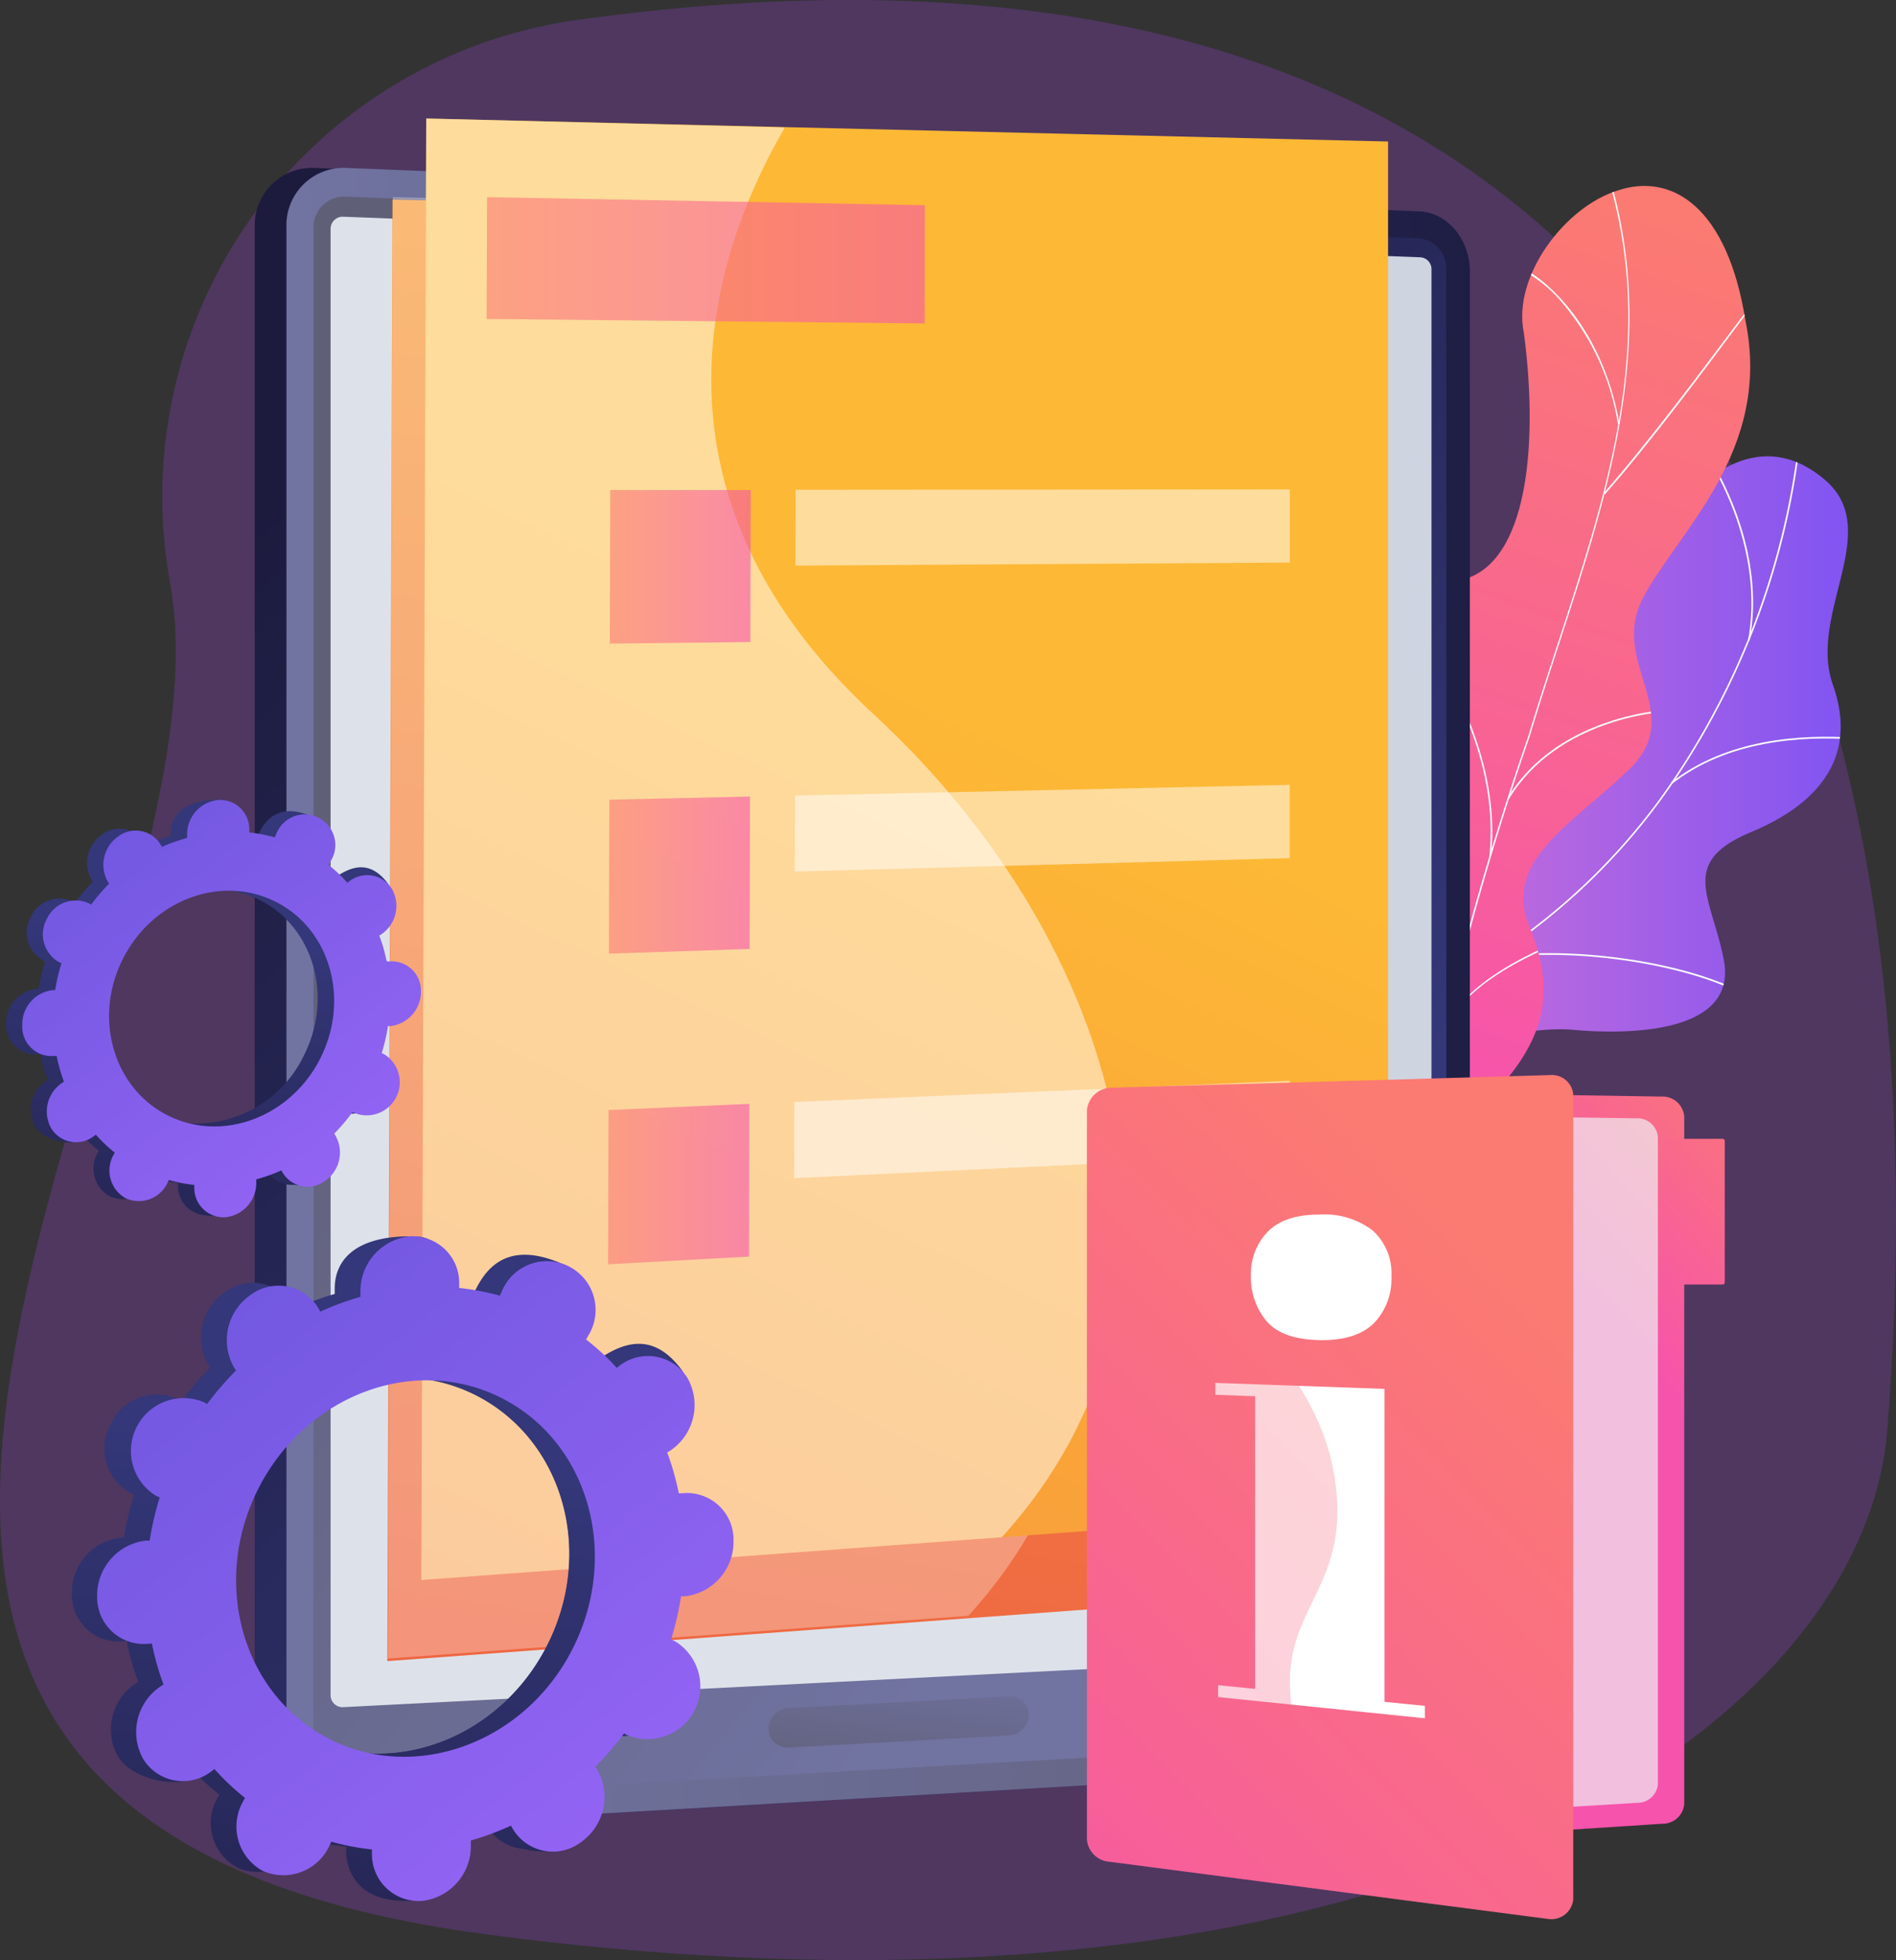 <svg xmlns="http://www.w3.org/2000/svg" xmlns:xlink="http://www.w3.org/1999/xlink" viewBox="0 0 210.94 218.03"><rect x="0" y="0" width="210.94" height="218.03" fill="#333333" stroke="none"/><defs><linearGradient id="linear-gradient" x1="148.44" y1="86.32" x2="205.61" y2="86.32" gradientUnits="userSpaceOnUse"><stop offset="0" stop-color="#d974d4"></stop><stop offset="1" stop-color="#8154f2"></stop></linearGradient><linearGradient id="linear-gradient-2" x1="186.81" y1="24.89" x2="153.28" y2="120.2" gradientUnits="userSpaceOnUse"><stop offset="0" stop-color="#fb7a72"></stop><stop offset="1" stop-color="#f653ac"></stop></linearGradient><clipPath id="clip-path"><path d="M156.63,121.87a7,7,0,0,1-2.76-1.89c-2-3.24-6.06-9.07-5.35-13,.12-.68,3.23-.94,3.73-1.51,1.94-.65,2.66-.76,4.2-2.28,4.55-4.51-3.34-14.93,7.54-17,8-1.48,14.14,2,14.75-10.08S191.42,43.52,203,53.35c6.65,5.64-1.9,14.9.92,22.83,2.68,7.54-1,13-9.1,16.38s-4.43,7.13-3.05,14.15c1.67,8.43-11,8.37-16.83,7.84C170.25,114.12,158,116.22,156.63,121.87Z" style="fill:url(#linear-gradient)"></path></clipPath><clipPath id="clip-path-2"><path d="M164.9,123q-6.93-.93-13.85-2.18c-.07.07-1.71-9.94,3-15.26,9.3-10.3,2.84-19.37,1-24.76-3-7.6-1.56-15.89,6.21-16.1,8.62-.41,10-14.69,8.28-27.65C168.22,30.76,174.1,23,180,21.18c6.06-2,12.18,1.89,14.19,14.48,3,14.57-7.55,23.5-11.41,30.87s5.31,12.94-1.89,19.4c-6,5.73-13.7,9.89-10.79,17S172.48,115.64,164.9,123Z" style="fill:url(#linear-gradient-2)"></path></clipPath><linearGradient id="linear-gradient-5" x1="276.42" y1="1811.02" x2="148.65" y2="1926.96" gradientTransform="translate(-1775.08 325.7) rotate(-90)" gradientUnits="userSpaceOnUse"><stop offset="0" stop-color="#1c1b3e"></stop><stop offset="1" stop-color="#343779"></stop></linearGradient><linearGradient id="linear-gradient-6" x1="34.43" y1="111.14" x2="180.14" y2="107.08" gradientUnits="userSpaceOnUse"><stop offset="0" stop-color="#343779"></stop><stop offset="1" stop-color="#1c1b3e"></stop></linearGradient><linearGradient id="linear-gradient-7" x1="179.9" y1="1912.63" x2="252.08" y2="1824.41" gradientTransform="translate(-1775.08 325.7) rotate(-90)" xlink:href="#linear-gradient-6"></linearGradient><linearGradient id="linear-gradient-8" x1="101.16" y1="182.55" x2="98.75" y2="200.9" xlink:href="#linear-gradient-6"></linearGradient><linearGradient id="linear-gradient-9" x1="99.48" y1="23.59" x2="100.84" y2="25.09" xlink:href="#linear-gradient-2"></linearGradient><linearGradient id="linear-gradient-10" x1="76.42" y1="231.28" x2="120.57" y2="-48.83" gradientUnits="userSpaceOnUse"><stop offset="0" stop-color="#ec5845"></stop><stop offset="1" stop-color="#fdb836"></stop></linearGradient><linearGradient id="linear-gradient-11" x1="-31.34" y1="371.17" x2="106.41" y2="78.87" xlink:href="#linear-gradient-10"></linearGradient><linearGradient id="linear-gradient-12" x1="54.14" y1="28.96" x2="102.9" y2="28.96" xlink:href="#linear-gradient-2"></linearGradient><linearGradient id="linear-gradient-13" x1="67.84" y1="63.05" x2="83.52" y2="63.05" xlink:href="#linear-gradient-2"></linearGradient><linearGradient id="linear-gradient-14" x1="67.75" y1="97.34" x2="83.44" y2="97.34" xlink:href="#linear-gradient-2"></linearGradient><linearGradient id="linear-gradient-15" x1="67.65" y1="131.72" x2="83.37" y2="131.72" xlink:href="#linear-gradient-2"></linearGradient><linearGradient id="linear-gradient-16" x1="44.93" y1="161.67" x2="34.16" y2="247.84" xlink:href="#linear-gradient-6"></linearGradient><linearGradient id="linear-gradient-17" x1="60.61" y1="163.63" x2="49.84" y2="249.8" xlink:href="#linear-gradient-6"></linearGradient><linearGradient id="linear-gradient-18" x1="74.1" y1="209.79" x2="-27.64" y2="80.93" gradientUnits="userSpaceOnUse"><stop offset="0" stop-color="#9765f6"></stop><stop offset="1" stop-color="#4e4bcc"></stop></linearGradient><linearGradient id="linear-gradient-19" x1="23.84" y1="104.15" x2="17.09" y2="158.16" xlink:href="#linear-gradient-6"></linearGradient><linearGradient id="linear-gradient-20" x1="33.66" y1="105.38" x2="26.91" y2="159.39" xlink:href="#linear-gradient-6"></linearGradient><linearGradient id="linear-gradient-21" x1="42.12" y1="134.31" x2="-21.65" y2="53.55" xlink:href="#linear-gradient-18"></linearGradient><linearGradient id="linear-gradient-22" x1="198.07" y1="122.28" x2="174.83" y2="143.84" xlink:href="#linear-gradient-2"></linearGradient><linearGradient id="linear-gradient-23" x1="200.58" y1="123.43" x2="177.21" y2="145.12" xlink:href="#linear-gradient-2"></linearGradient><linearGradient id="linear-gradient-24" x1="170.45" y1="145.15" x2="93.55" y2="221.08" xlink:href="#linear-gradient-2"></linearGradient><linearGradient id="linear-gradient-25" x1="164.89" y1="143.63" x2="90.86" y2="216.74" xlink:href="#linear-gradient-2"></linearGradient></defs><g style="isolation:isolate"><g id="Calque_2" data-name="Calque 2"><g id="Calque_1-2" data-name="Calque 1"><g id="Customer_service_guide" data-name="Customer service guide"><path d="M64.16,2.23A53.53,53.53,0,0,0,18.91,64.78C27.1,109.65-47.7,201.6,53.85,215.14s153.72-23,156.15-56.35C212.31,127.05,221.62-19.74,64.16,2.23Z" style="fill:#a546ea;opacity:0.25"></path><g style="mix-blend-mode:soft-light"><path d="M156.63,121.87a7,7,0,0,1-2.76-1.89c-2-3.24-6.06-9.07-5.35-13,.12-.68,3.23-.94,3.73-1.51,1.94-.65,2.66-.76,4.2-2.28,4.55-4.51-3.34-14.93,7.54-17,8-1.48,14.14,2,14.75-10.08S191.42,43.52,203,53.35c6.65,5.64-1.9,14.9.92,22.83,2.68,7.54-1,13-9.1,16.38s-4.43,7.13-3.05,14.15c1.67,8.43-11,8.37-16.83,7.84C170.25,114.12,158,116.22,156.63,121.87Z" style="fill:url(#linear-gradient)"></path><g style="clip-path:url(#clip-path)"><path d="M151.26,113.83l-.06-.18a70,70,0,0,0,33.56-24.92,84.66,84.66,0,0,0,15.32-39.4l.19,0a84.9,84.9,0,0,1-15.36,39.49A70.3,70.3,0,0,1,151.26,113.83Z" style="fill:#fafbfd"></path><path d="M192.88,110.13c-7-3.26-19.16-4.79-27.12-3.4l0-.19c8-1.39,20.21.15,27.23,3.42Z" style="fill:#fafbfd"></path><path d="M156.47,112l-.11-.15c3.43-2.42,5.51-6.48,6.17-12.08a48,48,0,0,0-.81-14.3l.18,0a48.11,48.11,0,0,1,.82,14.36C162.05,105.39,160,109.5,156.47,112Z" style="fill:#fafbfd"></path><path d="M186,87.21l-.12-.14c6.23-4.9,14.55-5.41,20.44-5l0,.19C200.46,81.85,192.19,82.35,186,87.21Z" style="fill:#fafbfd"></path><path d="M194.65,71.26l-.18,0c.73-3.76,1.05-11.54-5.07-21.4l.16-.09C195.71,59.63,195.39,67.47,194.65,71.26Z" style="fill:#fafbfd"></path></g></g><g style="mix-blend-mode:soft-light"><path d="M164.9,123q-6.93-.93-13.85-2.18c-.07.07-1.71-9.94,3-15.26,9.3-10.3,2.84-19.37,1-24.76-3-7.6-1.56-15.89,6.21-16.1,8.62-.41,10-14.69,8.28-27.65C168.22,30.76,174.1,23,180,21.18c6.06-2,12.18,1.89,14.19,14.48,3,14.57-7.55,23.5-11.41,30.87s5.31,12.94-1.89,19.4c-6,5.73-13.7,9.89-10.79,17S172.48,115.64,164.9,123Z" style="fill:url(#linear-gradient-2)"></path><g style="clip-path:url(#clip-path-2)"><path d="M158.74,123.69h-.19a328.11,328.11,0,0,1,11.5-41.86c1-3.34,2.11-6.7,3.18-10,5.92-18.14,11.52-35.27,5-54.18l.17-.06c2.93,8.52,3.62,17.54,2.11,27.58-1.34,9-4.29,18-7.14,26.72-1.06,3.25-2.16,6.62-3.17,10A329.31,329.31,0,0,0,158.74,123.69Z" style="fill:#fafbfd"></path><path d="M178.54,55l-.14-.12c5.07-5.78,11.18-14,14.46-18.37C195.5,33,195.51,33,195.62,33l0,.19,0-.09,0,.08c-.14.09-1.24,1.58-2.64,3.46C189.72,41,183.62,49.24,178.54,55Z" style="fill:#fafbfd"></path><path d="M180,47.17a27.27,27.27,0,0,0-6-13.25,14.54,14.54,0,0,0-4.67-3.87V30l-.07-.1s.1,0,.23,0c1.75.74,8.68,5.81,10.68,17.23Z" style="fill:#fafbfd"></path><path d="M165.88,95.31l-.19,0c.66-6.1-.84-12.63-4.45-19.42a56.2,56.2,0,0,0-7.1-10.29l-.3-.37.16-.09.28.33a56.93,56.93,0,0,1,7.12,10.33C165,82.6,166.53,89.17,165.88,95.31Z" style="fill:#fafbfd"></path><path d="M167.88,88.87l-.16-.09c5.42-9,17.08-9.76,17.18-9.74l.07.09-.07.09,0-.09v.09h0C184.71,79.22,173.23,80,167.88,88.87Z" style="fill:#fafbfd"></path><path d="M159.47,120.24h-.19c.07-2.66-.94-7.17-6.09-13.58-.28-.35-.28-.35-.27-.4l.19,0H153l.09,0a3.43,3.43,0,0,0,.24.31C158.52,113,159.53,117.56,159.47,120.24Z" style="fill:#fafbfd"></path><path d="M160.58,115.23l-.18,0c.56-2,2.81-6,11.61-9.92l.23-.1.08.16-.24.11C163.36,109.32,161.13,113.24,160.58,115.23Z" style="fill:#fafbfd"></path></g></g><path d="M160,189.67c0,3.55-2.52,6.58-5.62,6.76l-119.59,7a6.26,6.26,0,0,1-6.45-6.54V25.32a6.38,6.38,0,0,1,6.45-6.65L154.4,23.51c3.1.13,5.62,3.11,5.62,6.66Z" style="fill:url(#linear-gradient-5)"></path><path d="M163.53,189.67c0,3.55-2.52,6.58-5.62,6.76l-119.59,7a6.26,6.26,0,0,1-6.45-6.54V25.32a6.38,6.38,0,0,1,6.45-6.65l119.59,4.84c3.1.13,5.62,3.11,5.62,6.66Z" style="fill:url(#linear-gradient-6)"></path><path d="M34.88,25.43V196.71a3.33,3.33,0,0,0,3.44,3.49l94.59-5.36,25-1.41a3.48,3.48,0,0,0,3-3.61V30.07a3.41,3.41,0,0,0-3-3.56l-25.91-1L38.32,21.87A3.41,3.41,0,0,0,34.88,25.43Z" style="fill:url(#linear-gradient-7)"></path><path d="M159.26,182.43a1.35,1.35,0,0,1-1.26,1.35L38.22,189.9a1.33,1.33,0,0,1-1.44-1.3V25.43a1.35,1.35,0,0,1,1.44-1.32L158,28.62A1.32,1.32,0,0,1,159.26,30Z" style="fill:#ced5e1"></path><path d="M112.17,193.05l-24.32,1.34a2.11,2.11,0,0,1-2.35-2v-.09A2.39,2.39,0,0,1,87.85,190l24.32-1.28a2.06,2.06,0,0,1,2.29,2v.08A2.36,2.36,0,0,1,112.17,193.05Z" style="fill:url(#linear-gradient-8)"></path><path d="M101.34,24.32a1.14,1.14,0,0,1-1.25,1.09,1.26,1.26,0,0,1-1.24-1.19,1.14,1.14,0,0,1,1.24-1.09A1.26,1.26,0,0,1,101.34,24.32Z" style="fill:url(#linear-gradient-9)"></path><g style="opacity:0.3;mix-blend-mode:screen"><path d="M131.87,178.45c-.48-10.46,11.14-16.59,10-31.34-.1-1.33-1.14-12.74-10.32-20.47-8.25-7-15.18-4.34-30.45-9.88-10.7-3.88-22.72-8.25-27.59-17-9.66-17.4,18-34.77,12.3-57.29C84.21,36,79.64,28.11,67.56,19.85L38.32,18.67a6.38,6.38,0,0,0-6.45,6.65V196.87a6.26,6.26,0,0,0,6.45,6.54l109-6.36C135.68,190.34,132.13,183.89,131.87,178.45Z" style="fill:#fff"></path></g><polygon points="150.71 176.84 43.09 184.78 43.67 22.2 150.71 24.76 150.71 176.84" style="fill:url(#linear-gradient-10)"></polygon><polygon points="99.04 45 50.3 44.5 50.34 30.95 99.06 31.85 99.04 45" style="fill:#fff"></polygon><polygon points="78.54 79.31 62.9 79.48 62.95 62.4 78.58 62.4 78.54 79.31" style="fill:#fff"></polygon><polygon points="138.56 70.47 83.55 70.81 83.57 62.37 138.56 62.33 138.56 70.47" style="fill:#fff"></polygon><polygon points="78.47 113.46 62.81 113.97 62.85 96.84 78.5 96.5 78.47 113.46" style="fill:#fff"></polygon><polygon points="138.55 103.35 83.48 104.84 83.5 96.39 138.55 95.19 138.55 103.35" style="fill:#fff"></polygon><polygon points="78.39 147.67 62.71 148.53 62.76 131.37 78.43 130.68 78.39 147.67" style="fill:#fff"></polygon><polygon points="138.53 136.3 83.41 138.95 83.43 130.48 138.54 128.12 138.53 136.3" style="fill:#fff"></polygon><path d="M107.74,179.74,43.15,184.5,43.7,21.93l39.9.95C75.79,36.3,66.27,63.1,93.5,88.22,121.17,113.75,132.26,152.79,107.74,179.74Z" style="fill:#fff;opacity:0.3;mix-blend-mode:soft-light"></path><polygon points="154.43 15.74 154.43 167.82 111.46 171 46.87 175.76 47.42 13.18 87.32 14.14 154.43 15.74" style="fill:url(#linear-gradient-11)"></polygon><path d="M111.46,171l-64.59,4.76.55-162.58,39.9,1C79.52,27.56,70,54.36,97.22,79.48,124.89,105,136,144,111.46,171Z" style="fill:#fff;opacity:0.5;mix-blend-mode:soft-light"></path><polygon points="102.88 35.98 54.14 35.48 54.19 21.93 102.9 22.83 102.88 35.98" style="opacity:0.6;mix-blend-mode:multiply;fill:url(#linear-gradient-12)"></polygon><polygon points="83.48 71.42 67.84 71.59 67.89 54.51 83.52 54.51 83.48 71.42" style="opacity:0.6;mix-blend-mode:multiply;fill:url(#linear-gradient-13)"></polygon><polygon points="143.5 62.58 88.49 62.92 88.51 54.48 143.5 54.44 143.5 62.58" style="fill:#fff;opacity:0.5"></polygon><polygon points="83.4 105.56 67.75 106.08 67.79 88.95 83.44 88.61 83.4 105.56" style="opacity:0.6;mix-blend-mode:multiply;fill:url(#linear-gradient-14)"></polygon><polygon points="143.49 95.46 88.42 96.95 88.44 88.5 143.49 87.3 143.49 95.46" style="fill:#fff;opacity:0.5"></polygon><polygon points="83.33 139.78 67.65 140.64 67.7 123.48 83.36 122.79 83.33 139.78" style="opacity:0.6;mix-blend-mode:multiply;fill:url(#linear-gradient-15)"></polygon><polygon points="143.47 128.41 88.35 131.06 88.37 122.59 143.48 120.22 143.47 128.41" style="fill:#fff;opacity:0.5"></polygon><path d="M66.92,192.69a5.87,5.87,0,0,0,5.29-10.43,4.08,4.08,0,0,0-.42-.19,33,33,0,0,0,1.12-4.8l.46,0A6.11,6.11,0,0,0,78.75,171a5.18,5.18,0,0,0-5.61-5.25l-.47.07a29.75,29.75,0,0,0-1.3-4.59l.42-.26a6.13,6.13,0,0,0,1.85-8,5.18,5.18,0,0,0-7.55-1.43l-.38.29a27.17,27.17,0,0,0-3.37-3.14c.09-.14.17-.28.25-.43,1.46-2.88,3.37-6,.69-7.34-6.2-3-8.86-.43-10.32,2.45a3.68,3.68,0,0,0-.21.45,27.11,27.11,0,0,0-4.52-.87c0-.16,0-.32,0-.48-.06-3.17.88-4.88-2.17-4.94-6.64-.13-8.88,2.75-8.82,5.92,0,.17,0,.33,0,.49a30.87,30.87,0,0,0-4.47,1.66c-.07-.14-.14-.28-.22-.42A5.18,5.18,0,0,0,25,143.75a6.12,6.12,0,0,0-1.86,8c.09.13.17.26.26.38a34.21,34.21,0,0,0-3.22,3.74c-.13-.08-.26-.16-.4-.23a5.63,5.63,0,0,0-7.46,2.77,5.64,5.64,0,0,0,2.17,7.66l.42.19a33,33,0,0,0-1.12,4.8l-.46,0A6.13,6.13,0,0,0,8,177.33a5.18,5.18,0,0,0,5.61,5.25l.47-.07a30.91,30.91,0,0,0,1.3,4.59l-.41.26a6.12,6.12,0,0,0-1.86,8c1.57,2.61,6.78,3.82,9.38,2,.13-.1-1.57-.77-1.45-.87a27.9,27.9,0,0,0,3.37,3.14c-.09.14-.17.28-.25.43a5.64,5.64,0,0,0,2.17,7.66A5.65,5.65,0,0,0,33.79,205c.07-.15.14-.3.2-.45a26.21,26.21,0,0,0,4.53.86c0,.17,0,.33,0,.49a5.19,5.19,0,0,0,5.61,5.25,6.11,6.11,0,0,0,5.38-6.23,3.91,3.91,0,0,0,0-.49,30.44,30.44,0,0,0,4.47-1.66c.07.14.14.28.22.42a5.19,5.19,0,0,0,7.55,1.43,6.12,6.12,0,0,0,1.86-8c-.08-.13-.17-.26-.26-.38a33.15,33.15,0,0,0,3.22-3.74C66.65,192.54,66.78,192.62,66.92,192.69Zm-33.16.42c-9.66-4.9-13.19-17.36-7.88-27.81s17.45-15,27.11-10.06,13.18,17.36,7.87,27.81S43.42,198,33.76,193.11Z" style="fill:url(#linear-gradient-16)"></path><path d="M73.37,177.25A6.11,6.11,0,0,0,78.75,171a5.18,5.18,0,0,0-5.61-5.25l-.47.07a29.75,29.75,0,0,0-1.3-4.59l.42-.26c2.59-1.82,5.81-6.22,4-8.65-3.47-4.62-7.07-2.62-9.67-.8l-.38.29a27.17,27.17,0,0,0-3.37-3.14c.09-.14.17-.28.25-.43a6.1,6.1,0,0,0,.34-4.77q-3.76,6.63-7.41,13.3c7.7,5.65,10.16,16.78,5.34,26.26-4.08,8-12.19,12.56-20.12,12-.35.92-.7,1.84-1.08,2.75-1,2.46-2.19,4.87-3.36,7.28.74.14,1.48.25,2.22.32,0,.17,0,.33,0,.49.07,3.17,2,5.86,7.49,5.57,3-.16,3.57-3.38,3.5-6.55a3.91,3.91,0,0,0,0-.49,30.44,30.44,0,0,0,4.47-1.66c.07.14.14.28.22.42,1.58,2.61,7,3.72,9.63,1.9s1.35-5.88-.22-8.49c-.08-.13-.17-.26-.26-.38a33.15,33.15,0,0,0,3.22-3.74c.13.08.26.16.4.23a5.87,5.87,0,0,0,5.29-10.43,4.08,4.08,0,0,0-.42-.19,33,33,0,0,0,1.12-4.8Z" style="fill:url(#linear-gradient-17)"></path><path d="M69.78,193a5.87,5.87,0,0,0,5.3-10.44c-.14-.07-.28-.12-.42-.18a34.12,34.12,0,0,0,1.11-4.81h.46a6.12,6.12,0,0,0,5.38-6.23A5.18,5.18,0,0,0,76,166.1c-.16,0-.31,0-.47.06a30.07,30.07,0,0,0-1.3-4.59,4.78,4.78,0,0,0,.42-.26,6.11,6.11,0,0,0,1.85-8A5.18,5.18,0,0,0,69,151.86c-.13.09-.25.19-.38.3A26.51,26.51,0,0,0,65.2,149c.09-.14.17-.28.25-.43a5.42,5.42,0,1,0-9.63-4.89c-.08.15-.14.3-.21.45a28.14,28.14,0,0,0-4.52-.86c0-.16,0-.32,0-.48a5.18,5.18,0,0,0-5.61-5.25,6.13,6.13,0,0,0-5.38,6.23c0,.16,0,.32,0,.49a30.82,30.82,0,0,0-4.47,1.65c-.07-.14-.14-.28-.22-.41a5.19,5.19,0,0,0-7.55-1.44,6.11,6.11,0,0,0-1.85,8c.08.14.16.26.25.39a35.05,35.05,0,0,0-3.22,3.73l-.39-.22a5.87,5.87,0,0,0-5.3,10.43c.14.07.28.12.42.18a34.16,34.16,0,0,0-1.12,4.81h-.46a6.13,6.13,0,0,0-5.38,6.23,5.19,5.19,0,0,0,5.61,5.25c.16,0,.32,0,.47-.06a31.25,31.25,0,0,0,1.3,4.59,3.54,3.54,0,0,0-.41.26,6.12,6.12,0,0,0-1.86,8,5.18,5.18,0,0,0,7.55,1.43,3.57,3.57,0,0,0,.38-.3A27.2,27.2,0,0,0,27.26,200a3.62,3.62,0,0,0-.24.43,5.63,5.63,0,0,0,2.16,7.66,5.65,5.65,0,0,0,7.47-2.77c.07-.15.14-.3.2-.45a28.26,28.26,0,0,0,4.53.86c0,.16,0,.32,0,.48A5.19,5.19,0,0,0,47,211.45a6.11,6.11,0,0,0,5.38-6.23,3.87,3.87,0,0,0,0-.48,31.63,31.63,0,0,0,4.47-1.66,3.3,3.3,0,0,0,.23.41,5.18,5.18,0,0,0,7.54,1.44,6.12,6.12,0,0,0,1.86-8c-.08-.14-.17-.26-.26-.39a33,33,0,0,0,3.22-3.73C69.51,192.87,69.64,193,69.78,193Zm-33.16.42c-9.66-4.91-13.19-17.36-7.88-27.82s17.45-15,27.11-10.06S69,172.92,63.72,183.38,46.28,198.34,36.62,193.44Z" style="fill:url(#linear-gradient-18)"></path><path d="M37.62,123.59a3.67,3.67,0,0,0,3.32-6.53l-.27-.12a20.45,20.45,0,0,0,.7-3h.29A3.84,3.84,0,0,0,45,110a3.25,3.25,0,0,0-3.51-3.29l-.3,0a20,20,0,0,0-.81-2.87l.26-.17a3.82,3.82,0,0,0,1.16-5,3.24,3.24,0,0,0-4.73-.9l-.24.18a18,18,0,0,0-2.11-2,1.73,1.73,0,0,0,.15-.27c.92-1.8,2.12-3.77.44-4.59-3.89-1.9-5.56-.28-6.47,1.53-.05.09-.09.19-.13.28a17.54,17.54,0,0,0-2.84-.54c0-.1,0-.2,0-.3,0-2,.55-3.06-1.36-3.1C20.39,88.94,19,90.75,19,92.73A3,3,0,0,0,19,93a19.27,19.27,0,0,0-2.8,1,2.15,2.15,0,0,0-.14-.26,3.24,3.24,0,0,0-4.73-.9,3.83,3.83,0,0,0-1.16,5c0,.08.1.16.16.24a20.7,20.7,0,0,0-2,2.34l-.25-.15a3.54,3.54,0,0,0-4.68,1.74,3.53,3.53,0,0,0,1.36,4.8L5,107a21.48,21.48,0,0,0-.7,3H4.06A3.84,3.84,0,0,0,.68,114a3.26,3.26,0,0,0,3.52,3.29l.29-.05a18.63,18.63,0,0,0,.82,2.88l-.26.16a3.83,3.83,0,0,0-1.16,5c1,1.64,4.24,2.4,5.87,1.26.09-.06-1-.48-.9-.55A16.46,16.46,0,0,0,11,128c-.06.09-.11.18-.16.27a3.54,3.54,0,0,0,1.36,4.8,3.53,3.53,0,0,0,4.68-1.73c0-.09.09-.19.13-.28a17.14,17.14,0,0,0,2.84.54,1.51,1.51,0,0,0,0,.3,3.24,3.24,0,0,0,3.51,3.29,3.84,3.84,0,0,0,3.38-3.9l0-.31a19,19,0,0,0,2.81-1,2.15,2.15,0,0,0,.14.26,3.24,3.24,0,0,0,4.73.9,3.83,3.83,0,0,0,1.16-5l-.16-.24a21.76,21.76,0,0,0,2-2.34A2,2,0,0,0,37.62,123.59Zm-20.79.27c-6-3.08-8.26-10.88-4.93-17.44s10.93-9.37,17-6.3,8.27,10.88,4.94,17.43S22.89,126.93,16.83,123.86Z" style="fill:url(#linear-gradient-19)"></path><path d="M41.66,113.92A3.84,3.84,0,0,0,45,110a3.25,3.25,0,0,0-3.51-3.29l-.3,0a20,20,0,0,0-.81-2.87l.26-.17c1.63-1.14,3.64-3.89,2.49-5.42-2.18-2.89-4.43-1.64-6.06-.5l-.24.18a18,18,0,0,0-2.11-2,1.73,1.73,0,0,0,.15-.27,3.77,3.77,0,0,0,.22-3q-2.37,4.14-4.65,8.34c4.83,3.53,6.37,10.51,3.35,16.45a13.34,13.34,0,0,1-12.61,7.52c-.22.57-.44,1.15-.67,1.72-.65,1.54-1.38,3-2.11,4.56.46.09.92.16,1.39.21a1.51,1.51,0,0,0,0,.3c0,2,1.24,3.67,4.69,3.49,1.91-.1,2.23-2.12,2.2-4.1l0-.31a19,19,0,0,0,2.81-1,2.15,2.15,0,0,0,.14.26c1,1.64,4.4,2.33,6,1.19s.85-3.68-.14-5.32l-.16-.24a21.76,21.76,0,0,0,2-2.34,2,2,0,0,0,.25.14,3.67,3.67,0,0,0,3.32-6.53,1.59,1.59,0,0,0-.27-.12,20.45,20.45,0,0,0,.7-3Z" style="fill:url(#linear-gradient-20)"></path><path d="M39.41,123.8a3.68,3.68,0,0,0,3.32-6.54l-.26-.12a21.48,21.48,0,0,0,.7-3h.29a3.84,3.84,0,0,0,3.37-3.9,3.25,3.25,0,0,0-3.52-3.29,1.35,1.35,0,0,0-.29,0,18.63,18.63,0,0,0-.82-2.88,2.26,2.26,0,0,0,.26-.16,3.83,3.83,0,0,0,1.16-5,3.24,3.24,0,0,0-4.73-.9l-.24.19a16.46,16.46,0,0,0-2.11-2c.06-.09.11-.18.16-.27a3.4,3.4,0,1,0-6-3.07c-.05.1-.09.19-.13.29a17.25,17.25,0,0,0-2.83-.55c0-.1,0-.2,0-.3A3.25,3.25,0,0,0,24.19,89a3.84,3.84,0,0,0-3.37,3.91c0,.1,0,.2,0,.3a19.39,19.39,0,0,0-2.81,1c0-.09-.09-.17-.14-.26a3.24,3.24,0,0,0-4.73-.9,3.83,3.83,0,0,0-1.16,5l.16.24a21.76,21.76,0,0,0-2,2.34,2,2,0,0,0-.25-.14,3.54,3.54,0,0,0-4.68,1.73,3.56,3.56,0,0,0,1.36,4.81l.27.11a20.45,20.45,0,0,0-.7,3l-.29,0a3.82,3.82,0,0,0-3.37,3.9A3.24,3.24,0,0,0,6,117.46l.3,0a20,20,0,0,0,.81,2.87l-.26.17a3.82,3.82,0,0,0-1.16,5,3.24,3.24,0,0,0,4.73.9l.24-.18a17.15,17.15,0,0,0,2.11,2,1.73,1.73,0,0,0-.15.27,3.53,3.53,0,0,0,1.36,4.8,3.52,3.52,0,0,0,4.67-1.74c.05-.09.09-.19.13-.28a17.54,17.54,0,0,0,2.84.54c0,.1,0,.2,0,.3a3.25,3.25,0,0,0,3.52,3.29,3.83,3.83,0,0,0,3.37-3.9c0-.1,0-.21,0-.31a19.27,19.27,0,0,0,2.8-1,2.15,2.15,0,0,0,.14.26,3.24,3.24,0,0,0,4.73.9,3.82,3.82,0,0,0,1.16-5,1.43,1.43,0,0,0-.16-.24,20.81,20.81,0,0,0,2-2.35Zm-20.78.26c-6.06-3.07-8.27-10.88-4.94-17.43s10.93-9.38,17-6.31,8.26,10.88,4.93,17.44S24.68,127.13,18.63,124.06Z" style="fill:url(#linear-gradient-21)"></path><path d="M124.69,121.05v85.72l60.26-3.9a2.4,2.4,0,0,0,2.43-2.19v-76.5a2.42,2.42,0,0,0-2.54-2.2Z" style="fill:url(#linear-gradient-22)"></path><path d="M121.62,123.59v80.64l60.55-3.69a2.26,2.26,0,0,0,2.28-2.07v-72a2.28,2.28,0,0,0-2.39-2.07Z" style="fill:#f0f4f8;opacity:0.67"></path><path d="M185,126.68h6.65a.24.24,0,0,1,.24.24v15.73a.24.24,0,0,1-.24.24H185a0,0,0,0,1,0,0V126.68A0,0,0,0,1,185,126.68Z" style="fill:url(#linear-gradient-23)"></path><path d="M120.93,123.49v81.12a2.7,2.7,0,0,0,2.54,2.49l48.68,6.35a2.45,2.45,0,0,0,2.88-2.13V121.73a2.39,2.39,0,0,0-2.62-2.14L123.82,121A2.77,2.77,0,0,0,120.93,123.49Z" style="fill:url(#linear-gradient-24)"></path><path d="M135.21,153.83l18.82.67v34.81l4.49.45v1.38l-23-2.36v-1.32l4.12.41V155.32l-4.42-.17Zm11.44-4.76c-2.72-.08-4.64-.79-5.78-2.16a7.53,7.53,0,0,1-1.7-5,6.74,6.74,0,0,1,1.85-4.87c1.24-1.28,3.14-1.93,5.71-1.93a8.83,8.83,0,0,1,6,1.78,6.4,6.4,0,0,1,2.07,5.11,7,7,0,0,1-2,5.24C151.44,148.54,149.4,149.14,146.65,149.07Z" style="fill:#fff"></path><path d="M143.56,188.44c-.71-9.48,6.27-11.74,5.1-22.79-1.71-16-17.41-21.35-16.11-34.53a20.1,20.1,0,0,1,4.66-10.53l-13.39.38a2.77,2.77,0,0,0-2.89,2.52v81.12a2.7,2.7,0,0,0,2.54,2.49L161,212C147.89,202.9,144,194.83,143.56,188.44Z" style="opacity:0.3;mix-blend-mode:multiply;fill:url(#linear-gradient-25)"></path></g></g></g></g></svg>